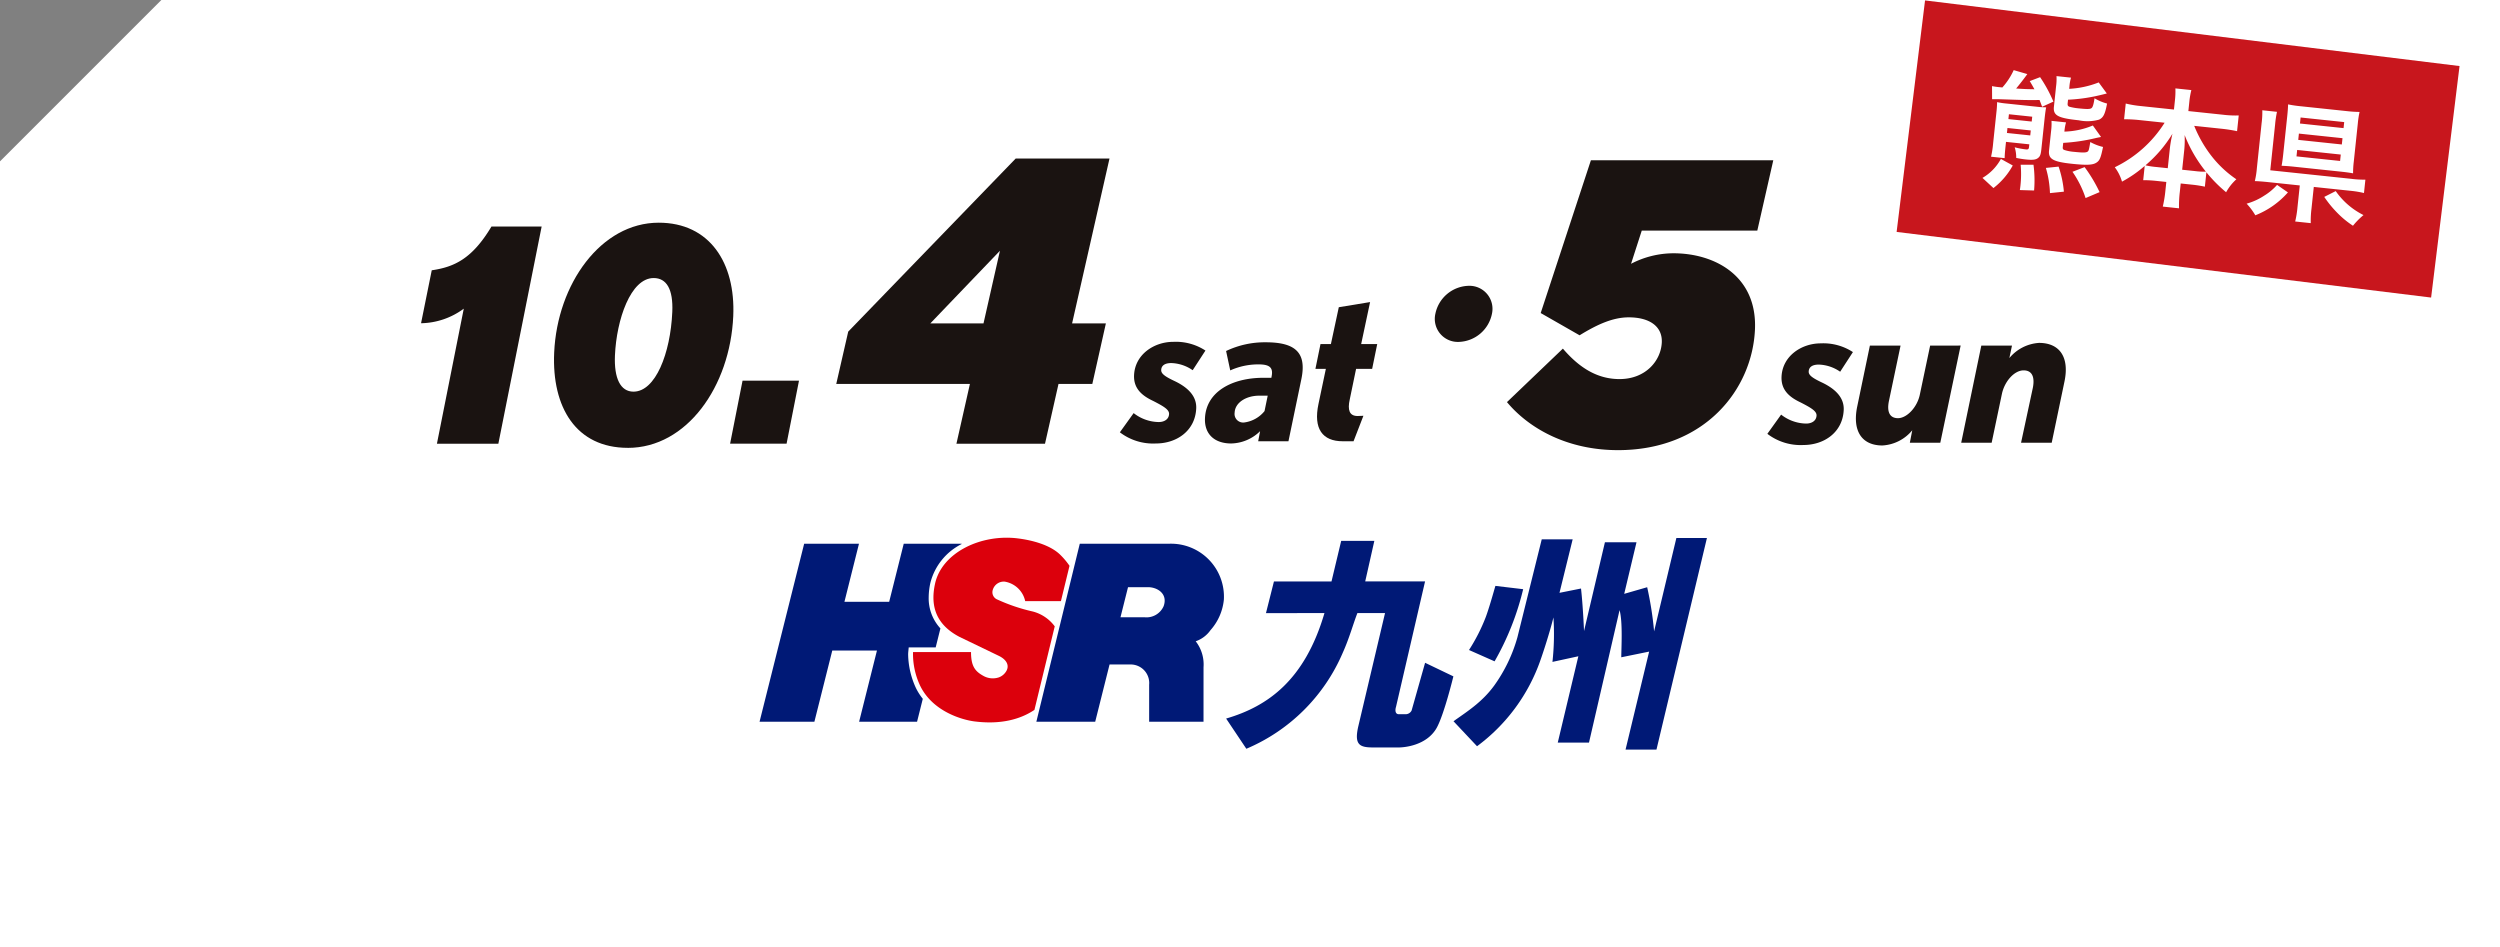 <svg xmlns="http://www.w3.org/2000/svg" xmlns:xlink="http://www.w3.org/1999/xlink" width="380" height="144.001" viewBox="0 0 380 144.001">
  <rect x="0" y="0" width="380" height="144.001" fill="#808080" stroke="none"/>
  <defs>
    <clipPath id="clip-path">
      <rect id="長方形_23141" data-name="長方形 23141" width="250" height="95.406" fill="none"/>
    </clipPath>
  </defs>
  <g id="グループ_11460" data-name="グループ 11460" transform="translate(-241 -1907)">
    <path id="前面オブジェクトで型抜き_22" data-name="前面オブジェクトで型抜き 22" d="M-265.473,273.528h-380V154.053l24.526-24.526h355.474v144Z" transform="translate(886.473 1777.473)" fill="#fff"/>
    <rect id="長方形_22942" data-name="長方形 22942" width="81.853" height="35.452" transform="translate(533.607 1907.065) rotate(7)" fill="#c8161d"/>
    <path id="パス_7340" data-name="パス 7340" d="M-27.84-14a11.284,11.284,0,0,1-1.26-.04l.22,1.98c.34-.04.74-.08,1.14-.12,3.36-.24,4.22-.3,6.04-.52.22.42.24.48.5.98l1.62-.96a21.671,21.671,0,0,0-2.4-3.48l-1.5.76c.44.58.58.8.84,1.16-1.4.12-1.4.12-2.78.18.42-.62,1.08-1.68,1.46-2.36l-2.12-.38A10.357,10.357,0,0,1-27.52-14Zm1.74,8.16h3.56v.38c0,.34-.08.44-.42.44a11.262,11.262,0,0,1-1.74-.14,5.227,5.227,0,0,1,.4,1.58,13.362,13.362,0,0,0,1.52.08c.94,0,1.44-.1,1.74-.38.32-.28.4-.58.4-1.44V-9.88c0-.78.02-1.5.06-1.82a12.38,12.38,0,0,1-1.52.06h-4.44a12.779,12.779,0,0,1-1.54-.06,14.662,14.662,0,0,1,.06,1.56v4.68a14.785,14.785,0,0,1-.1,2.1h2.08c-.04-.34-.06-.96-.06-1.72Zm0-1.36v-.76h3.56v.76Zm0-2.12v-.74h3.56v.74Zm8.7-5.92a6.534,6.534,0,0,1,.1-1.34h-2.22a8.208,8.208,0,0,1,.1,1.56v3.1c0,1.34.76,1.66,3.96,1.66a6.471,6.471,0,0,0,3.06-.42c.62-.38.82-.9.96-2.56a7.271,7.271,0,0,1-1.98-.6c-.04.94-.12,1.38-.3,1.54-.18.18-.66.24-1.88.24a8.289,8.289,0,0,1-1.48-.1c-.24-.06-.32-.18-.32-.5v-.54a25.189,25.189,0,0,0,3.68-.84c.36-.1,1.74-.58,2.08-.72l-1.4-1.54a14.2,14.2,0,0,1-4.36,1.44Zm-2.16,5.5a8.734,8.734,0,0,1,.1,1.56v2.94c0,1.32.76,1.66,3.7,1.66,2.18,0,3.12-.14,3.62-.54.5-.38.62-.82.78-2.5a7.386,7.386,0,0,1-2-.54c-.08,1.26-.1,1.34-.26,1.5-.22.18-.68.24-1.96.24a6.434,6.434,0,0,1-1.56-.12c-.24-.06-.3-.16-.3-.46v-.6A27.685,27.685,0,0,0-12.5-7.88c.12-.04.2-.06.24-.08a3.948,3.948,0,0,0,.44-.14l-1.42-1.6a11.959,11.959,0,0,1-4.2,1.38,7.263,7.263,0,0,1,.1-1.42Zm-7.7,11.08A11.13,11.13,0,0,0-24.7-2.38l-1.9-.8A7.458,7.458,0,0,1-29.08-.02Zm6.18-.28a18.255,18.255,0,0,0-.5-3.88l-1.94.2a16,16,0,0,1,.3,3.14c0,.14,0,.4-.02.7Zm4.52-.3a15.948,15.948,0,0,0-1.2-3.7l-1.9.4A15.413,15.413,0,0,1-18.64,1.2Zm5.4-.5a22.434,22.434,0,0,0-2.66-3.54l-1.76.9a15.414,15.414,0,0,1,2.4,3.76Zm8.72-11.52A18.316,18.316,0,0,1-9.26-3.74,6.725,6.725,0,0,1-7.94-1.68,18.363,18.363,0,0,0-4.76-4.42v2.18a18.221,18.221,0,0,1,1.96-.1h1.56V-1a18.046,18.046,0,0,1-.14,2.44H1.1A17.461,17.461,0,0,1,.96-1V-2.34H2.72a17.824,17.824,0,0,1,1.94.1v-2.2a21.252,21.252,0,0,0,3.3,2.7A7.6,7.6,0,0,1,9.3-3.86,16.518,16.518,0,0,1,5.02-7.14a19.079,19.079,0,0,1-2.94-4.12H6.26a22.837,22.837,0,0,1,2.38.12v-2.4a15.665,15.665,0,0,1-2.38.14H.96v-1.4a11.867,11.867,0,0,1,.12-1.82H-1.36a12.052,12.052,0,0,1,.12,1.82v1.4H-6.28a16.536,16.536,0,0,1-2.34-.14v2.4a22.065,22.065,0,0,1,2.34-.12ZM.96-4.44v-3.1A15.877,15.877,0,0,0,.78-9.72a20.831,20.831,0,0,0,3.8,5.2,11.866,11.866,0,0,1-1.72.08Zm-2.2,0H-2.9a12.154,12.154,0,0,1-1.76-.08,19.581,19.581,0,0,0,3.58-5.2,18.952,18.952,0,0,0-.16,2.2Zm22.36.5h5.52a15.807,15.807,0,0,1,2.16.12V-5.86a15.352,15.352,0,0,1-2.18.1H14.28v-7a16.5,16.5,0,0,1,.08-1.94H12.12a12.847,12.847,0,0,1,.1,1.96v6.82a13.058,13.058,0,0,1-.1,2.04c.58-.04,1.18-.06,2.04-.06h4.82V-.62a15.261,15.261,0,0,1-.12,2.2h2.38a14.517,14.517,0,0,1-.12-2.2Zm5.64-10.28A14.41,14.41,0,0,1,26.84-16a17.54,17.54,0,0,1-1.9.08H17.9A18.417,18.417,0,0,1,15.92-16c.04.5.06,1.06.06,1.72v5.84c0,.78-.02,1.32-.06,1.82.58-.04,1.12-.06,1.9-.06h7.1c.76,0,1.42.02,1.92.06a14.2,14.2,0,0,1-.08-1.78Zm-8.74,0h6.66v.92H18.02Zm0,2.46h6.66v.96H18.02Zm0,2.5h6.66v.98H18.02Zm-2.48,5.6a8.457,8.457,0,0,1-1.76,1.82,9.472,9.472,0,0,1-2.54,1.5,9.791,9.791,0,0,1,1.5,1.62A12.9,12.9,0,0,0,17.3-2.7ZM22.86-2.6A16.614,16.614,0,0,0,25.18-.32,14.022,14.022,0,0,0,27.66,1.3,11.1,11.1,0,0,1,29.08-.48,11.274,11.274,0,0,1,24.5-3.66Z" transform="matrix(0.995, 0.105, -0.105, 0.995, 571.268, 1937.115)" fill="#fff"/>
    <g id="グループ_11413" data-name="グループ 11413" transform="translate(305 1931.097)">
      <path id="パス_7221" data-name="パス 7221" d="M51.035,14.016l-2.5,11.043H40.451ZM53.429,0,27.973,26.306l-1.82,7.954H46.469l-2.049,9.086H57.884l2.051-9.086h5.14l2.061-9.2H62L67.686,0Z" transform="translate(36.958 0)" fill="#1a1311"/>
      <g id="グループ_11414" data-name="グループ 11414" transform="translate(0 0)">
        <g id="グループ_11413-2" data-name="グループ 11413" clip-path="url(#clip-path)">
          <path id="パス_7222" data-name="パス 7222" d="M11.75,37.29H2.413L6.494,16.763A11.208,11.208,0,0,1,0,18.979l1.626-8.048c3.439-.5,6.154-1.762,9.073-6.646h7.63Z" transform="translate(0 6.056)" fill="#1a1311"/>
          <path id="パス_7223" data-name="パス 7223" d="M19.6,38.264c-7.867,0-11.569-6.149-11.2-14.467C8.862,13.356,15.51,4.041,24.289,4.041c7.746,0,11.689,6.105,11.332,14.2-.473,10.714-7.08,20.027-16.018,20.027m3.917-25.813c-3.5,0-5.642,6.327-5.881,11.754-.152,3.48.83,5.514,2.816,5.514,3.337,0,5.62-5.787,5.9-12.114.152-3.485-.886-5.154-2.833-5.154" transform="translate(11.834 5.711)" fill="#1a1311"/>
          <path id="パス_7224" data-name="パス 7224" d="M28.05,23.575H19.466l1.894-9.585h8.579Z" transform="translate(27.509 19.77)" fill="#1a1311"/>
          <path id="パス_7225" data-name="パス 7225" d="M106.451,10.8H88.888l-1.629,5.046a14,14,0,0,1,6.436-1.6c6.363,0,12.756,3.5,12.4,11.578-.4,9.083-7.6,18.345-20.821,18.345-7.589,0-13.446-3.2-16.875-7.3l8.5-8.132c2.387,2.787,5.118,4.631,8.605,4.631,3.979,0,6.308-2.792,6.429-5.584.1-2.375-1.791-3.8-5.034-3.8-2.387,0-4.759,1.067-7.461,2.729l-5.912-3.383L81.158.109h27.722Z" transform="translate(96.66 0.155)" fill="#1a1311"/>
          <path id="パス_7226" data-name="パス 7226" d="M95.868,15.954a6,6,0,0,0-3.251-1.086c-.98,0-1.5.372-1.532,1.05-.027.582.618,1.021,2.14,1.733,1.863.917,3.265,2.208,3.183,4.11-.152,3.4-2.963,5.331-6.134,5.331a8.3,8.3,0,0,1-5.473-1.7l2.092-2.92A6.3,6.3,0,0,0,90.7,23.833c.794,0,1.54-.376,1.578-1.223.027-.678-.869-1.187-2.387-1.972-1.74-.813-3.024-1.9-2.934-3.936.138-3.125,3.014-5.06,5.96-5.06a8.23,8.23,0,0,1,4.889,1.325Z" transform="translate(119.837 16.452)" fill="#1a1311"/>
          <path id="パス_7227" data-name="パス 7227" d="M103.206,26.553H98.577l.369-1.9a6.329,6.329,0,0,1-4.539,2.312c-3.108,0-4.6-2.174-3.83-5.907l1.928-9.271h4.662L95.4,20.2c-.364,1.769.2,2.616,1.373,2.616,1.332,0,2.927-1.631,3.328-3.6l1.564-7.437H106.3Z" transform="translate(127.718 16.65)" fill="#1a1311"/>
          <path id="パス_7228" data-name="パス 7228" d="M110.768,26.792h-4.66l1.8-8.388c.333-1.764-.232-2.616-1.407-2.616-1.424,0-2.893,1.667-3.3,3.569l-1.561,7.435H97.011l3.057-14.771h4.662l-.4,1.9a6.382,6.382,0,0,1,4.508-2.309c3.139,0,4.66,2.172,3.863,5.907Z" transform="translate(137.091 16.411)" fill="#1a1311"/>
          <path id="パス_7229" data-name="パス 7229" d="M55.084,15.858a6.015,6.015,0,0,0-3.248-1.086c-.982,0-1.508.374-1.535,1.05-.027.582.615,1.021,2.138,1.735,1.868.915,3.267,2.206,3.183,4.107-.15,3.4-2.963,5.331-6.132,5.331a8.3,8.3,0,0,1-5.473-1.7l2.095-2.917a6.3,6.3,0,0,0,3.806,1.359c.794,0,1.54-.376,1.578-1.223.029-.678-.869-1.187-2.389-1.972-1.737-.813-3.021-1.9-2.932-3.936.138-3.125,3.014-5.06,5.96-5.06a8.23,8.23,0,0,1,4.889,1.325Z" transform="translate(62.203 16.317)" fill="#1a1311"/>
          <path id="パス_7230" data-name="パス 7230" d="M62.069,26.615h-4.6l.29-1.53a6.444,6.444,0,0,1-4.394,1.87c-2.536,0-4.09-1.426-3.984-3.837.179-4.076,4.168-6.11,8.736-6.146H59.48l0-.068c.314-1.392-.135-1.969-1.94-1.969a10.3,10.3,0,0,0-4.32.915L52.59,12.9a13.66,13.66,0,0,1,6.018-1.325c4.375,0,6.277,1.458,5.43,5.567Zm-4.452-6.926c-1.935,0-3.661,1.018-3.728,2.58a1.307,1.307,0,0,0,1.458,1.494,4.751,4.751,0,0,0,3.086-1.73l.483-2.343Z" transform="translate(69.776 16.356)" fill="#1a1311"/>
          <path id="パス_7231" data-name="パス 7231" d="M64.957,19.193H62.515l-.963,4.653c-.36,1.6-.051,2.512,1.187,2.512.094,0,.89-.034.89-.034l-1.5,3.873H60.481c-3.077,0-4.484-1.9-3.682-5.671l1.122-5.333H56.335l.77-3.769h1.583l1.2-5.6,4.756-.782-1.356,6.383h2.44Z" transform="translate(79.61 12.777)" fill="#1a1311"/>
          <path id="パス_7232" data-name="パス 7232" d="M72.527,12.279a5.313,5.313,0,0,1-5.041,4.264,3.5,3.5,0,0,1-3.559-4.264A5.312,5.312,0,0,1,68.97,8.017a3.5,3.5,0,0,1,3.557,4.262" transform="translate(90.247 11.33)" fill="#1a1311"/>
          <rect id="長方形_23140" data-name="長方形 23140" width="176.447" height="45.703" transform="translate(34.578 49.704)" fill="#fff"/>
          <path id="パス_7233" data-name="パス 7233" d="M50.71,51.091c6.363-1.861,11.962-5.857,14.947-16.033l-8.892.007,1.214-4.814h8.748L68.2,24.083h5.039l-1.388,6.163,9.1-.007L76.531,49.32c-.159.507-.123,1.112.434,1.112h1.011a1.015,1.015,0,0,0,.927-.565l2.051-7.254,4.3,2.063S83.83,50.541,82.7,52.534c-1.542,2.7-5,2.949-5.731,2.949H73.024c-2.083,0-2.872-.451-2.208-3.277l4.049-17.148h-4.2c-.637,1.617-1.223,3.815-2.235,6.05A27.644,27.644,0,0,1,53.784,55.683Z" transform="translate(71.661 34.033)" fill="#001976"/>
          <path id="パス_7234" data-name="パス 7234" d="M81.142,32.234l3.272-.656c.3,2.633.458,6.465.458,6.465l3.176-13.494h4.8l-1.868,7.838L94.47,31.38a51.876,51.876,0,0,1,1.052,6.711L98.908,23.9h4.645L95.882,56.066h-4.7l3.588-14.9-4.235.864c0-1.262.249-5.352-.261-7.169L85.626,55H80.879l3.13-13.125-3.936.857a38.923,38.923,0,0,0,.15-6.762c-.557,2.261-1.542,5.28-1.957,6.446a27.551,27.551,0,0,1-9.657,13.135l-3.576-3.8c2.058-1.47,4.332-2.874,6.19-5.427a23.375,23.375,0,0,0,3.521-7.321l3.7-14.9h4.7ZM71.4,31.177c-.314,1.084-.912,3.234-1.46,4.732a27.567,27.567,0,0,1-2.551,5.015l3.888,1.721a41.46,41.46,0,0,0,4.344-10.965Z" transform="translate(91.9 33.78)" fill="#001976"/>
          <path id="パス_7235" data-name="パス 7235" d="M45.07,46.151a12.594,12.594,0,0,1-1.163-5.01,4.244,4.244,0,0,1,.024-.483l.063-.644h4.1l.719-2.879a6.733,6.733,0,0,1-1.783-4.715,10.393,10.393,0,0,1,.268-2.261,9.111,9.111,0,0,1,4.732-5.847l.012-.048H43.236l-2.213,8.825h-6.8l2.21-8.825H28.1L21.322,51.315h8.335L32.374,40.5h6.791l-2.71,10.816h8.808l.871-3.482a8.963,8.963,0,0,1-1.064-1.682" transform="translate(30.131 34.289)" fill="#001976"/>
          <path id="パス_7236" data-name="パス 7236" d="M52.541,37.357A6.058,6.058,0,0,0,49.206,35.1a27.361,27.361,0,0,1-5.514-1.877,1.194,1.194,0,0,1-.577-1.388,1.747,1.747,0,0,1,1.81-1.277,3.813,3.813,0,0,1,3.125,2.963h5.43l1.306-5.367A11.035,11.035,0,0,0,53.4,26.5c-1.5-1.494-4.194-2.218-6.383-2.5-5.608-.741-11.614,2.1-12.667,6.861-.816,3.685.376,6.342,3.7,8.091l5.98,2.884c1.04.5,1.636,1.3,1.214,2.2a2.182,2.182,0,0,1-1.2,1.076,2.9,2.9,0,0,1-2.4-.256c-1.2-.671-1.829-1.443-1.829-3.588H31a11.336,11.336,0,0,0,1.076,5.1c1.976,4.083,6.687,5.241,8.248,5.437,4.025.512,7-.321,9.129-1.75Z" transform="translate(43.78 33.752)" fill="#dc000c"/>
          <path id="パス_7237" data-name="パス 7237" d="M64.165,43.031a5.741,5.741,0,0,0-1.19-3.943A4.559,4.559,0,0,0,65.222,37.4a8.167,8.167,0,0,0,2.034-4.645,8.05,8.05,0,0,0-8.323-8.494H45.354l-6.6,27.054H47.7l2.181-8.7h3.161a2.817,2.817,0,0,1,2.857,3.07v5.635h8.263ZM52.688,30.864h3.038c1.426,0,3.048,1.006,2.377,2.881a2.843,2.843,0,0,1-2.915,1.692H51.541Z" transform="translate(54.772 34.289)" fill="#001976"/>
        </g>
      </g>
    </g>
  </g>
</svg>
